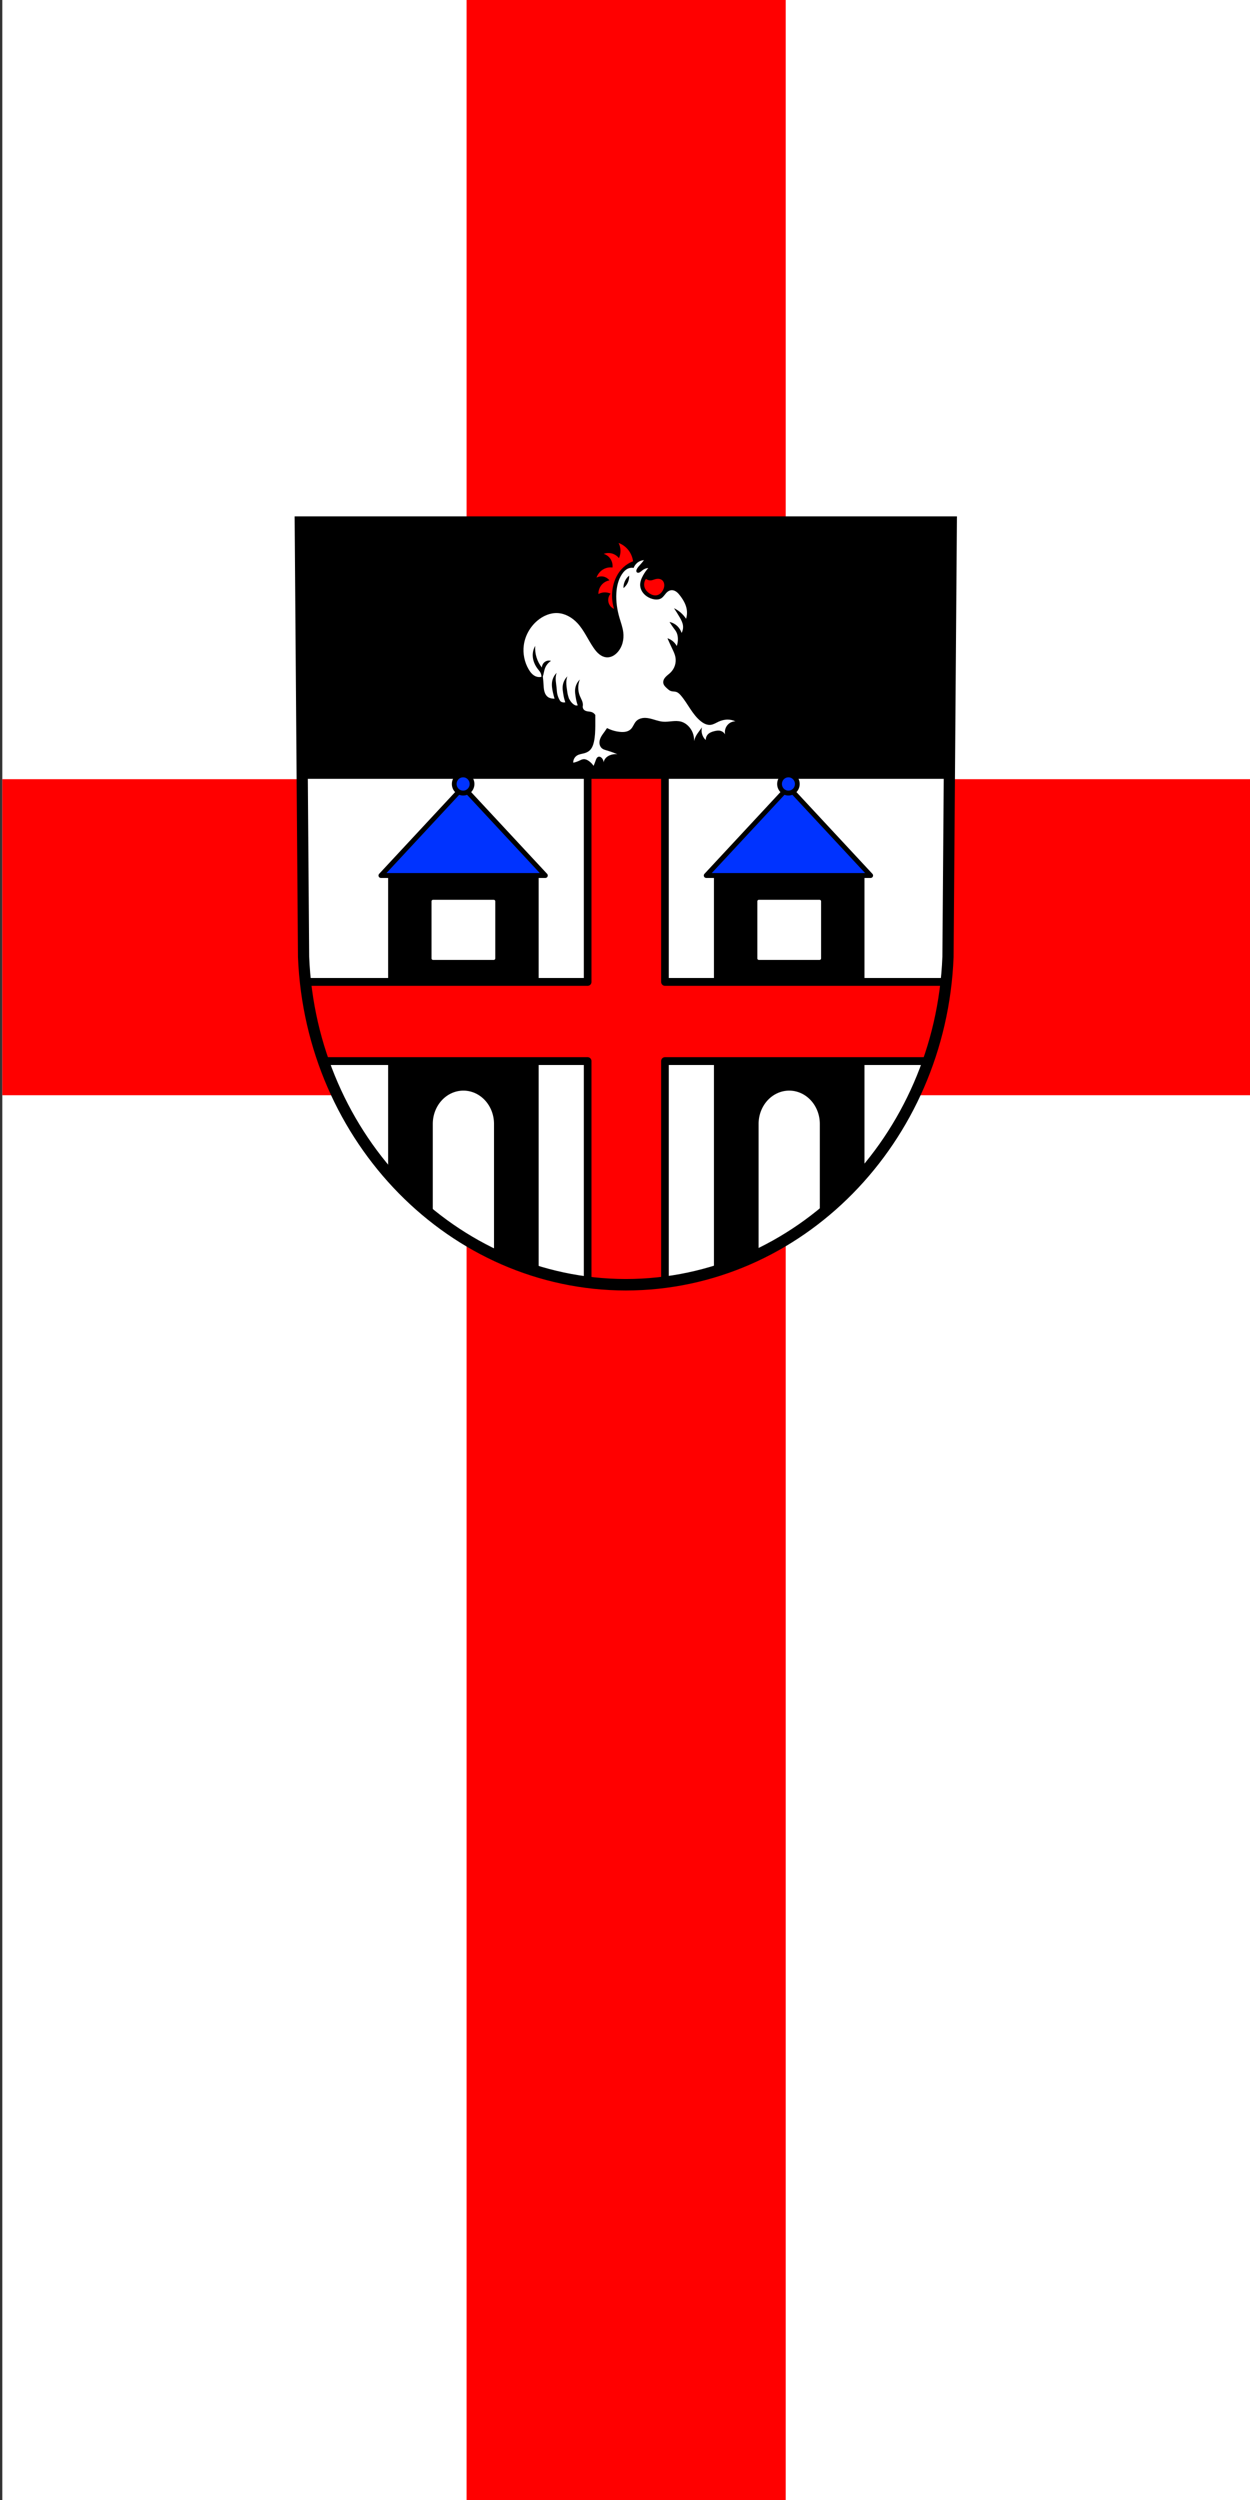 <?xml version="1.0" encoding="UTF-8" standalone="no"?>
<!-- Created with Inkscape (http://www.inkscape.org/) -->

<svg
   xmlns:dc="http://purl.org/dc/elements/1.1/"
   xmlns:cc="http://creativecommons.org/ns#"
   xmlns:rdf="http://www.w3.org/1999/02/22-rdf-syntax-ns#"
   xmlns:svg="http://www.w3.org/2000/svg"
   xmlns="http://www.w3.org/2000/svg"
   xmlns:sodipodi="http://sodipodi.sourceforge.net/DTD/sodipodi-0.dtd"
   xmlns:inkscape="http://www.inkscape.org/namespaces/inkscape"
   version="1.1"
   id="svg2"
   width="216"
   height="432"
   viewBox="0 0 216 432"
   sodipodi:docname="Banner Burg (Mosel).svg"
   inkscape:version="0.92.3 (2405546, 2018-03-11)">
  <rect x="0" y="0" width="216" height="432" fill="#333333" stroke="none"/>
  <defs
     id="defs6">
    <inkscape:path-effect
       is_visible="true"
       id="path-effect2105"
       effect="spiro" />
    <inkscape:path-effect
       is_visible="true"
       id="path-effect2100"
       effect="spiro" />
    <inkscape:path-effect
       is_visible="true"
       id="path-effect2078"
       effect="spiro" />
    <inkscape:path-effect
       is_visible="true"
       id="path-effect2074"
       effect="spiro" />
    <inkscape:path-effect
       is_visible="true"
       id="path-effect2069"
       effect="spiro" />
    <inkscape:path-effect
       is_visible="true"
       id="path-effect2065"
       effect="spiro" />
    <inkscape:path-effect
       is_visible="true"
       id="path-effect2105-0"
       effect="spiro" />
    <inkscape:path-effect
       is_visible="true"
       id="path-effect2105-07"
       effect="spiro" />
  </defs>
  <sodipodi:namedview
     pagecolor="#ffffff"
     bordercolor="#666666"
     borderopacity="1"
     objecttolerance="10"
     gridtolerance="10"
     guidetolerance="10"
     inkscape:pageopacity="0"
     inkscape:pageshadow="2"
     inkscape:window-width="1920"
     inkscape:window-height="1017"
     id="namedview4"
     showgrid="false"
     inkscape:zoom="1.0925926"
     inkscape:cx="9.0662505"
     inkscape:cy="164.2254"
     inkscape:window-x="-8"
     inkscape:window-y="-8"
     inkscape:window-maximized="1"
     inkscape:current-layer="g898" />
  <g
     id="g898"
     transform="matrix(0,0.24,-0.196,0,216,0)">
    <rect
       id="rect881"
       height="1100"
       width="1800"
       x="0"
       y="-2.0370371e-005"
       style="fill:#ffffff" />
    <rect
       id="rect883"
       y="409.322"
       height="281.356"
       width="1800"
       x="0"
       style="fill:#ff0000;fill-opacity:1;stroke-width:0.968" />
    <rect
       id="rect885"
       x="561.017"
       height="1100"
       width="227.542"
       y="0"
       style="fill:#ff0000;fill-opacity:1;stroke-width:0.871" />
  </g>
  <g
     transform="matrix(0.624,0,0,0.639,48.961,85.308)"
     id="layer1"
     inkscape:label="Ebene 1">
    <path
       sodipodi:nodetypes="ccccccc"
       id="path10563-0-6-7-1-0"
       d="M 184.972,7.685 184.058,125.265 C 182.063,174.725 142.64,213.896 94.831,213.924 47.065,213.863 7.628,174.678 5.604,125.265 L 4.69,7.685 H 94.829 Z"
       inkscape:connector-curvature="0"
       style="fill:#ffffff;fill-rule:evenodd;stroke:none;stroke-width:3.104;stroke-opacity:1" />
    <path
       id="rect1931"
       transform="matrix(0.265,0,0,0.265,3.125,6.132)"
       d="m 100.293,367.086 c -1.15,0 -2.076,0.926 -2.076,2.076 v 302.764 c 13.932,15.693 29.213,30.07 45.662,42.92 v -94.859 a 32.491,34.466 0 0 1 32.49,-34.467 32.491,34.466 0 0 1 32.492,34.467 v 134.707 c 14.705,6.853 29.952,12.661 45.662,17.303 V 369.162 c 0,-1.15 -0.926,-2.076 -2.076,-2.076 z m 340.469,0 c -1.15,0 -2.076,0.926 -2.076,2.076 v 402.912 c 15.711,-4.627 30.958,-10.42 45.662,-17.258 V 619.986 a 32.491,34.466 0 0 1 32.49,-34.467 32.491,34.466 0 0 1 32.492,34.467 v 95.043 c 16.449,-12.835 31.732,-27.197 45.662,-42.879 V 369.162 c 0,-1.15 -0.926,-2.076 -2.076,-2.076 z m -296.123,23.709 h 63.463 c 1.15,0 2.076,0.926 2.076,2.076 v 58.195 c 0,1.15 -0.926,2.076 -2.076,2.076 h -63.463 c -1.15,0 -2.076,-0.926 -2.076,-2.076 v -58.195 c 0,-1.15 0.926,-2.076 2.076,-2.076 z m 340.469,0 h 63.463 c 1.15,0 2.076,0.926 2.076,2.076 v 58.195 c 0,1.15 -0.926,2.076 -2.076,2.076 h -63.463 c -1.15,0 -2.076,-0.926 -2.076,-2.076 v -58.195 c 0,-1.15 0.926,-2.076 2.076,-2.076 z"
       style="fill:#000000;fill-opacity:1;stroke:#000000;stroke-width:1;stroke-linecap:round;stroke-linejoin:round;stroke-miterlimit:4;stroke-dasharray:none;stroke-opacity:1"
       inkscape:connector-curvature="0" />
    <path
       id="rect1897"
       transform="matrix(0.265,0,0,0.265,3.125,6.132)"
       d="M 306.211,5.867 V 475.096 H 11.24 c 3.081,28.088 9.388,55.144 18.498,80.787 H 306.211 v 226.92 c 13.253,1.663 26.732,2.533 40.393,2.551 13.662,-0.008 27.142,-0.867 40.395,-2.52 V 555.883 h 276.555 c 9.085,-25.641 15.37,-52.696 18.432,-80.787 H 386.998 V 5.867 H 346.596 Z"
       style="fill:#ff0000;fill-opacity:1;stroke:#000000;stroke-width:8;stroke-linecap:round;stroke-linejoin:round;stroke-miterlimit:4;stroke-dasharray:none;stroke-opacity:1"
       inkscape:connector-curvature="0" />
    <path
       id="rect1879"
       transform="matrix(0.265,0,0,0.265,3.125,6.132)"
       d="M 5.912,5.867 7.949,267.857 H 685.26 L 687.297,5.867 H 346.596 Z"
       style="fill:#000000;fill-opacity:1;stroke:none;stroke-width:5;stroke-linecap:round;stroke-linejoin:round;stroke-miterlimit:4;stroke-dasharray:none;stroke-opacity:1"
       inkscape:connector-curvature="0" />
    <path
       inkscape:connector-curvature="0"
       id="path1944"
       d="M 49.79,79.326 27.015,103.257 h 22.775 22.774 z"
       style="fill:#0033ff;fill-opacity:1;stroke:#000000;stroke-width:1.323;stroke-linecap:butt;stroke-linejoin:round;stroke-miterlimit:4;stroke-dasharray:none;stroke-opacity:1" />
    <circle
       r="2.462"
       cy="78.504"
       cx="49.79"
       id="path1962"
       style="fill:#0033ff;fill-opacity:1;stroke:#000000;stroke-width:1.323;stroke-linecap:round;stroke-linejoin:round;stroke-miterlimit:4;stroke-dasharray:none;stroke-opacity:1" />
    <path
       inkscape:connector-curvature="0"
       id="path1944-5"
       d="m 139.873,79.326 -22.775,23.931 h 22.775 22.774 z"
       style="fill:#0033ff;fill-opacity:1;stroke:#000000;stroke-width:1.323;stroke-linecap:butt;stroke-linejoin:round;stroke-miterlimit:4;stroke-dasharray:none;stroke-opacity:1" />
    <circle
       r="2.462"
       cy="78.504"
       cx="139.872"
       id="path1962-1"
       style="fill:#0033ff;fill-opacity:1;stroke:#000000;stroke-width:1.323;stroke-linecap:round;stroke-linejoin:round;stroke-miterlimit:4;stroke-dasharray:none;stroke-opacity:1" />
    <path
       sodipodi:nodetypes="ccccccc"
       id="path10563-0-6-7-1"
       d="M 184.972,7.685 184.058,125.265 C 182.063,174.725 142.64,213.896 94.831,213.924 47.065,213.863 7.628,174.678 5.604,125.265 L 4.69,7.685 H 94.829 Z"
       inkscape:connector-curvature="0"
       style="fill:none;fill-rule:evenodd;stroke:#000000;stroke-width:3.104;stroke-opacity:1" />
    <path
       id="path2063"
       d="m 92.837,13.323 c 0.322,0.618 0.504,1.308 0.528,2.003 0.025,0.723 -0.121,1.451 -0.422,2.109 -0.367,-0.451 -0.841,-0.815 -1.371,-1.055 -0.888,-0.401 -1.933,-0.44 -2.847,-0.105 0.714,0.212 1.354,0.664 1.793,1.266 0.504,0.691 0.735,1.576 0.633,2.426 -0.826,-0.11 -1.685,0.04 -2.425,0.422 -0.931,0.48 -1.664,1.329 -2.003,2.32 0.67,-0.364 1.488,-0.441 2.214,-0.211 0.538,0.171 1.022,0.506 1.371,0.949 -0.857,0.14 -1.658,0.598 -2.214,1.265 -0.56,0.672 -0.866,1.551 -0.844,2.426 0.674,-0.356 1.456,-0.505 2.214,-0.422 0.4,0.044 0.793,0.151 1.16,0.316 -0.507,0.564 -0.746,1.359 -0.633,2.109 0.067,0.44 0.249,0.862 0.525,1.211 0.276,0.349 0.644,0.625 1.057,0.792 -0.604,-1.899 -0.714,-3.952 -0.316,-5.905 0.405,-1.989 1.356,-3.895 2.847,-5.273 0.793,-0.733 1.73,-1.309 2.742,-1.687 C 96.706,17.253 96.303,16.263 95.684,15.432 94.968,14.471 93.964,13.728 92.837,13.323 Z m 10.908,9.691 c -0.264,1.46e-4 -0.529,0.045 -0.784,0.116 -0.387,0.108 -0.761,0.276 -1.16,0.316 -0.489,0.049 -0.995,-0.107 -1.371,-0.422 -0.476,0.617 -0.638,1.466 -0.422,2.215 0.22,0.761 0.798,1.383 1.476,1.793 0.3,0.181 0.622,0.327 0.963,0.407 0.341,0.08 0.7,0.094 1.041,0.014 0.338,-0.078 0.652,-0.246 0.919,-0.469 0.267,-0.222 0.487,-0.498 0.663,-0.797 0.245,-0.416 0.409,-0.887 0.422,-1.37 0.006,-0.252 -0.029,-0.507 -0.115,-0.744 -0.087,-0.237 -0.226,-0.456 -0.412,-0.627 -0.26,-0.239 -0.605,-0.375 -0.955,-0.417 -0.088,-0.011 -0.176,-0.015 -0.264,-0.015 z"
       style="fill:#ff0000;fill-opacity:1;stroke:none;stroke-width:0.265px;stroke-linecap:butt;stroke-linejoin:miter;stroke-opacity:1"
       inkscape:connector-curvature="0" />
    <path
       style="fill:#ffffff;stroke:none;stroke-width:0.265;stroke-linecap:round;stroke-linejoin:round;stroke-miterlimit:4;stroke-dasharray:none;stroke-opacity:1"
       d="m 99.868,17.974 c -0.697,0.044 -1.377,0.316 -1.912,0.765 -0.424,0.356 -0.757,0.821 -0.956,1.338 -0.445,-0.083 -0.91,-0.049 -1.338,0.096 -0.807,0.273 -1.437,0.918 -1.912,1.625 -0.995,1.482 -1.422,3.284 -1.529,5.066 -0.136,2.256 0.213,4.526 0.86,6.692 0.388,1.298 0.885,2.575 1.052,3.92 0.121,0.972 0.064,1.969 -0.204,2.911 -0.268,0.942 -0.748,1.827 -1.421,2.538 -0.373,0.395 -0.807,0.737 -1.294,0.977 -0.487,0.24 -1.03,0.376 -1.574,0.361 C 88.855,44.24 88.103,43.901 87.483,43.421 86.863,42.94 86.363,42.322 85.91,41.682 84.357,39.483 83.28,36.933 81.418,34.99 c -1.437,-1.499 -3.376,-2.594 -5.45,-2.702 -2.062,-0.107 -4.093,0.771 -5.677,2.095 -1.982,1.657 -3.357,4.049 -3.703,6.609 -0.303,2.242 0.185,4.582 1.351,6.52 0.243,0.403 0.515,0.792 0.846,1.127 0.331,0.335 0.722,0.618 1.162,0.785 0.481,0.183 1.014,0.219 1.518,0.113 0.012,-0.38 -0.071,-0.762 -0.245,-1.099 -0.191,-0.369 -0.478,-0.677 -0.738,-1.002 -0.839,-1.049 -1.407,-2.348 -1.424,-3.691 -0.011,-0.902 0.229,-1.806 0.686,-2.584 -0.074,1.048 0.052,2.109 0.369,3.111 0.315,0.995 0.819,1.931 1.476,2.742 0.018,-0.516 0.251,-1.022 0.633,-1.371 0.25,-0.229 0.562,-0.391 0.893,-0.465 0.331,-0.074 0.681,-0.058 1.005,0.043 -0.77,0.472 -1.374,1.209 -1.687,2.056 -0.257,0.695 -0.32,1.45 -0.574,2.146 0.085,0.699 0.149,1.4 0.191,2.103 0.04,0.657 0.062,1.321 0.24,1.954 0.089,0.317 0.218,0.624 0.399,0.898 0.181,0.274 0.417,0.515 0.699,0.685 0.482,0.29 1.063,0.355 1.625,0.382 0.031,0.002 0.062,7.94e-4 0.092,0.002 -0.172,-0.574 -0.326,-1.153 -0.458,-1.738 -0.216,-0.952 -0.379,-1.939 -0.211,-2.9 0.157,-0.898 0.607,-1.742 1.266,-2.372 -0.585,1.398 -0.102,2.956 0,4.429 0.035,0.507 0.08,1.018 0.21,1.509 0.121,0.454 0.296,0.898 0.526,1.308 0.107,0.191 0.215,0.398 0.392,0.528 0.197,0.144 0.45,0.204 0.692,0.238 0.183,0.026 0.369,-0.009 0.553,-0.028 -0.174,-0.579 -0.364,-1.158 -0.464,-1.754 -0.16,-0.956 -0.379,-1.939 -0.211,-2.9 0.157,-0.898 0.607,-1.742 1.266,-2.372 -0.585,1.398 -0.194,2.965 0,4.429 0.071,0.535 0.421,1.562 0.421,1.562 v 0 c 0,0 0.447,0.809 0.769,1.132 0.31,0.311 0.666,0.616 1.085,0.746 0.181,0.056 0.569,0 0.569,0 -0.172,-0.573 -0.359,-1.146 -0.458,-1.736 -0.16,-0.956 -0.379,-1.939 -0.211,-2.9 0.157,-0.898 0.607,-1.742 1.266,-2.372 -0.585,1.398 -0.585,3.03 0,4.429 0.177,0.422 0.403,0.823 0.579,1.245 0.176,0.423 0.302,0.878 0.262,1.334 -0.007,0.083 -0.022,0.165 -0.04,0.246 -0.01,0.145 0.004,0.293 0.046,0.432 0.067,0.219 0.2,0.418 0.376,0.564 0.283,0.235 0.657,0.325 1.021,0.376 0.364,0.052 0.736,0.073 1.082,0.197 0.391,0.141 0.733,0.414 0.956,0.765 0.012,0.988 0.012,1.976 0,2.964 -0.017,1.442 -0.06,2.895 -0.382,4.302 -0.194,0.846 -0.51,1.705 -1.147,2.294 -0.401,0.371 -0.908,0.614 -1.434,0.765 -0.355,0.102 -0.72,0.163 -1.079,0.25 -0.359,0.086 -0.717,0.199 -1.03,0.394 -0.326,0.203 -0.598,0.492 -0.78,0.829 -0.182,0.338 -0.274,0.724 -0.265,1.108 0.527,-0.096 1.042,-0.257 1.53,-0.478 0.434,-0.197 0.862,-0.446 1.338,-0.478 0.256,-0.017 0.514,0.031 0.755,0.119 0.241,0.088 0.466,0.216 0.679,0.359 0.526,0.355 0.984,0.812 1.338,1.338 0.208,-0.471 0.4,-0.949 0.574,-1.434 0.081,-0.224 0.159,-0.454 0.292,-0.651 0.067,-0.099 0.147,-0.189 0.243,-0.26 0.096,-0.071 0.207,-0.122 0.325,-0.141 0.139,-0.022 0.283,0.002 0.413,0.056 0.13,0.054 0.247,0.136 0.351,0.231 0.347,0.315 0.559,0.774 0.574,1.243 0.096,-0.467 0.332,-0.905 0.669,-1.243 0.296,-0.296 0.664,-0.512 1.052,-0.669 0.663,-0.268 1.393,-0.368 2.103,-0.287 -0.41,-0.171 -0.824,-0.33 -1.243,-0.478 -0.599,-0.211 -1.206,-0.398 -1.816,-0.574 -0.4,-0.115 -0.812,-0.231 -1.147,-0.478 -0.263,-0.194 -0.467,-0.463 -0.596,-0.764 -0.129,-0.3 -0.182,-0.631 -0.169,-0.957 0.022,-0.543 0.227,-1.065 0.499,-1.535 0.272,-0.47 0.612,-0.897 0.935,-1.333 0.231,-0.313 0.455,-0.632 0.669,-0.956 1.127,0.571 2.364,0.925 3.622,1.039 0.526,0.047 1.059,0.053 1.576,-0.054 0.517,-0.107 1.018,-0.332 1.398,-0.698 0.306,-0.296 0.522,-0.67 0.73,-1.042 0.207,-0.372 0.413,-0.75 0.704,-1.061 0.446,-0.475 1.07,-0.761 1.713,-0.871 0.642,-0.111 1.304,-0.057 1.943,0.069 1.279,0.252 2.502,0.791 3.801,0.898 0.846,0.069 1.694,-0.048 2.539,-0.124 0.845,-0.076 1.712,-0.108 2.528,0.124 0.853,0.243 1.611,0.77 2.199,1.434 0.4,0.453 0.726,0.97 0.956,1.529 0.297,0.723 0.428,1.514 0.382,2.294 0.139,-0.572 0.365,-1.122 0.669,-1.625 0.201,-0.333 0.436,-0.645 0.669,-0.956 0.287,-0.382 0.574,-0.764 0.86,-1.147 -0.145,0.561 -0.145,1.159 0,1.72 0.17,0.661 0.541,1.268 1.052,1.721 -0.023,-0.604 0.227,-1.213 0.669,-1.625 0.443,-0.413 1.039,-0.616 1.625,-0.765 0.594,-0.151 1.225,-0.258 1.816,-0.096 0.517,0.142 0.973,0.493 1.243,0.956 -0.112,-0.522 -0.077,-1.075 0.099,-1.579 0.177,-0.504 0.494,-0.958 0.907,-1.296 0.52,-0.425 1.189,-0.663 1.861,-0.661 -0.721,-0.327 -1.515,-0.49 -2.306,-0.472 -0.82,0.019 -1.63,0.23 -2.378,0.567 -0.721,0.326 -1.412,0.775 -2.199,0.86 -0.483,0.052 -0.975,-0.039 -1.426,-0.218 -0.452,-0.179 -0.865,-0.442 -1.251,-0.738 -1.183,-0.908 -2.099,-2.115 -2.939,-3.347 -0.84,-1.232 -1.623,-2.511 -2.606,-3.632 -0.349,-0.398 -0.741,-0.788 -1.243,-0.956 -0.262,-0.088 -0.54,-0.11 -0.814,-0.135 -0.275,-0.025 -0.553,-0.053 -0.811,-0.152 -0.365,-0.14 -0.664,-0.409 -0.956,-0.669 -0.226,-0.201 -0.455,-0.401 -0.648,-0.634 -0.192,-0.233 -0.348,-0.503 -0.404,-0.8 -0.057,-0.301 -0.006,-0.617 0.112,-0.9 0.118,-0.283 0.301,-0.535 0.511,-0.759 0.419,-0.447 0.943,-0.784 1.385,-1.209 0.554,-0.532 0.975,-1.201 1.21,-1.932 0.234,-0.731 0.281,-1.522 0.129,-2.274 -0.157,-0.774 -0.515,-1.489 -0.86,-2.198 -0.462,-0.948 -0.908,-1.905 -1.338,-2.868 0.506,0.159 0.983,0.408 1.402,0.732 0.48,0.371 0.884,0.841 1.179,1.371 0.241,-0.68 0.345,-1.409 0.306,-2.13 -0.034,-0.624 -0.179,-1.252 -0.498,-1.79 -0.14,-0.236 -0.311,-0.452 -0.478,-0.669 -0.474,-0.617 -0.921,-1.255 -1.338,-1.912 0.821,0.165 1.594,0.568 2.199,1.147 0.522,0.5 0.92,1.13 1.147,1.816 0.336,-0.606 0.472,-1.321 0.382,-2.008 -0.108,-0.828 -0.527,-1.578 -0.956,-2.294 -0.486,-0.811 -0.996,-1.608 -1.53,-2.39 0.691,0.323 1.337,0.743 1.912,1.243 0.547,0.475 1.03,1.023 1.434,1.625 0.256,-0.799 0.322,-1.657 0.191,-2.485 -0.217,-1.38 -0.961,-2.623 -1.816,-3.728 -0.301,-0.389 -0.622,-0.771 -1.019,-1.062 -0.397,-0.291 -0.879,-0.489 -1.371,-0.468 -0.378,0.016 -0.745,0.161 -1.052,0.382 -0.349,0.252 -0.618,0.595 -0.89,0.928 -0.272,0.333 -0.558,0.666 -0.926,0.889 -0.563,0.34 -1.261,0.384 -1.912,0.287 -0.714,-0.107 -1.401,-0.374 -2.008,-0.765 -0.512,-0.331 -0.97,-0.753 -1.311,-1.258 -0.341,-0.506 -0.562,-1.097 -0.602,-1.705 -0.061,-0.939 0.306,-1.855 0.765,-2.676 0.416,-0.744 0.912,-1.442 1.478,-2.078 -0.489,0.031 -0.97,0.189 -1.383,0.453 -0.268,0.172 -0.507,0.387 -0.765,0.574 -0.158,0.114 -0.328,0.219 -0.519,0.255 -0.096,0.018 -0.196,0.018 -0.289,-0.008 -0.094,-0.026 -0.181,-0.077 -0.243,-0.152 -0.086,-0.103 -0.119,-0.244 -0.111,-0.379 0.008,-0.134 0.054,-0.264 0.111,-0.386 0.221,-0.476 0.6,-0.857 0.956,-1.243 0.368,-0.399 0.719,-0.814 1.052,-1.243 z M 95.766,22.165 c 0.027,0.629 -0.096,1.264 -0.357,1.837 -0.274,0.6 -0.698,1.131 -1.224,1.53 -0.02,-0.764 0.177,-1.533 0.561,-2.194 0.262,-0.451 0.61,-0.851 1.02,-1.173 z"
       id="path2072"
       inkscape:connector-curvature="0"
       sodipodi:nodetypes="ccccscssscscccssscccccccccscccccccccsccsccaaaaacaccaaaaacaccscccccccccccccscccccccscscccccccsccsccccsccccsscccsccsscsccccccscccsccssccccccccsccccsccsccccccccccccccccsssscccccccccsccccccc" />
  </g>
</svg>
